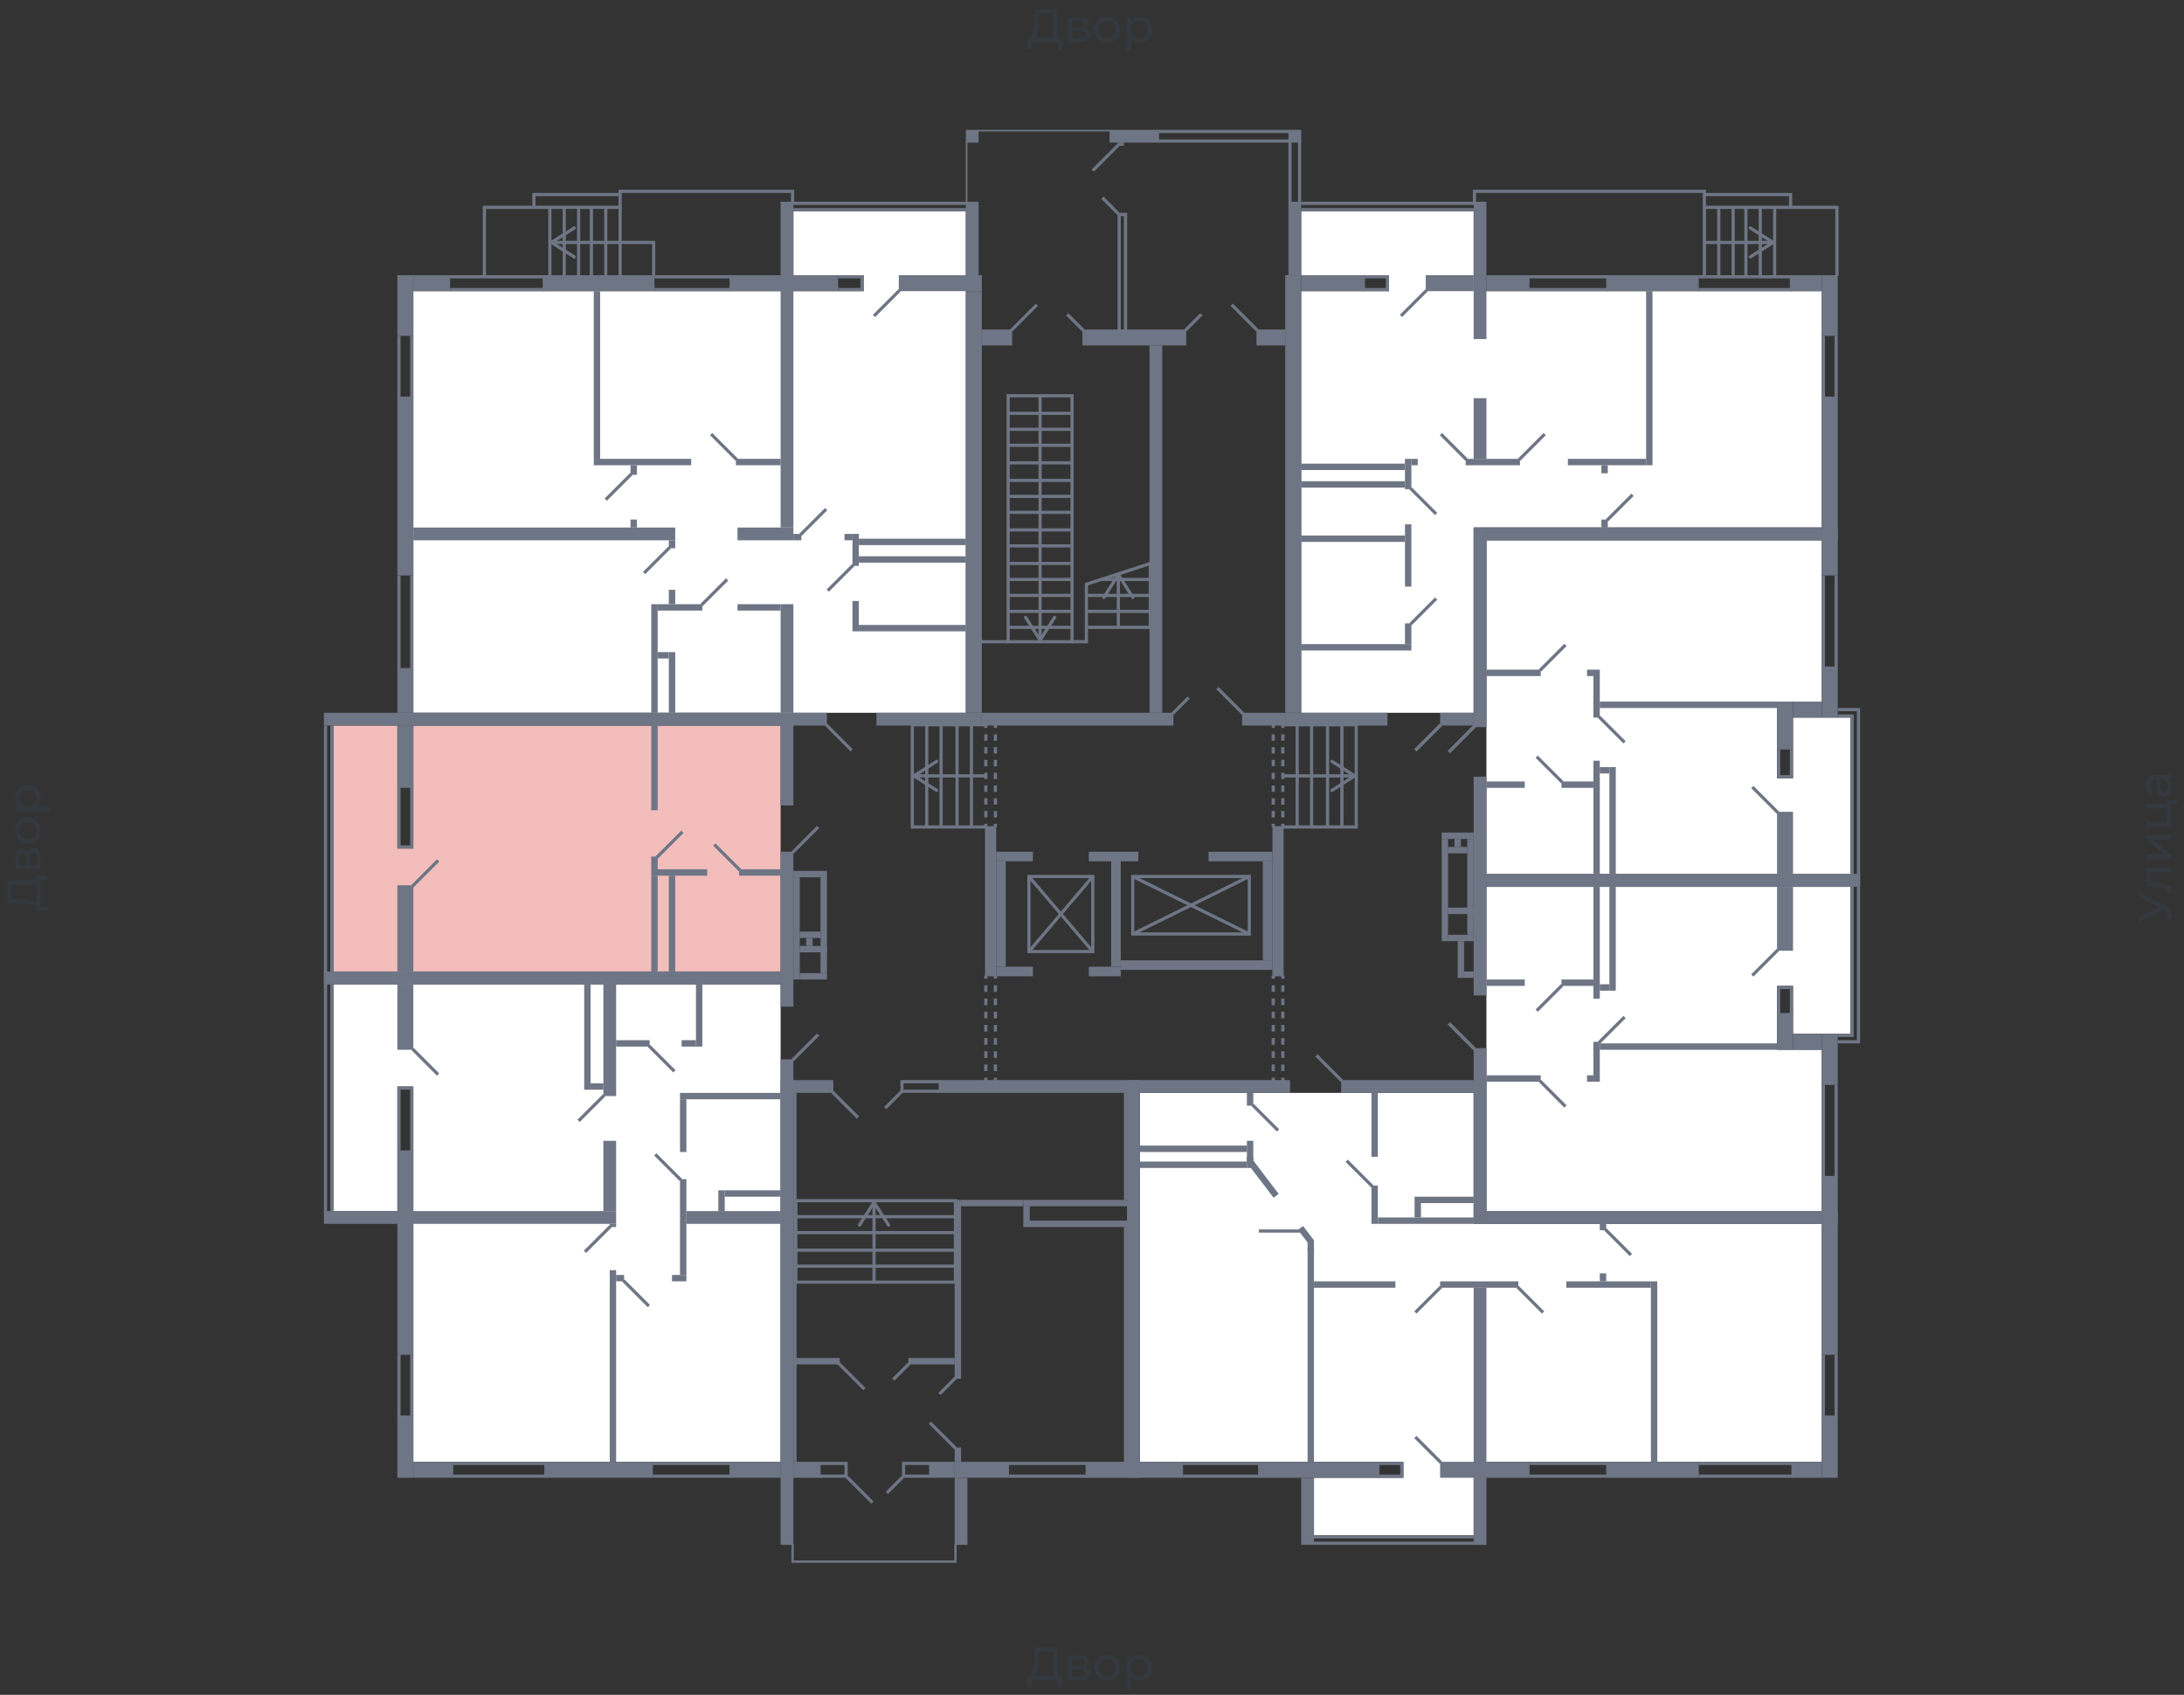 <svg xmlns="http://www.w3.org/2000/svg" width="656" height="509" viewBox="0 0 656 509">
  <rect x="0" y="0" width="656" height="509" fill="#333333" stroke="none"/>
  <title>44-2-2_1s_1fl</title>
  <g id="Слой_2" data-name="Слой 2">
    <g id="_44-2-2_1s_1fl" data-name="44-2-2_1s_1fl">
      <rect width="656" height="509" fill="none"/>
      <g id="hover">
        <polygon id="_44-2-2_1s_1fl_1" data-name="44-2-2_1s_1fl_1" points="547.197 158.431 547.197 87.444 442.635 87.444 442.635 63.462 390.833 63.462 390.833 82.648 417.214 82.648 417.214 87.444 390.833 87.444 390.833 214.07 442.635 214.07 442.635 158.431 547.197 158.431" fill="white"/>
        <polygon id="_44-2-2_1s_1fl_2" data-name="44-2-2_1s_1fl_2" points="555.83 215.509 555.83 262.514 446.472 262.514 446.472 162.268 547.197 162.268 547.197 210.712 533.767 210.712 533.767 233.735 538.563 233.735 538.563 215.509 555.83 215.509" fill="white"/>
        <polygon id="_44-2-2_1s_1fl_3" data-name="44-2-2_1s_1fl_3" points="555.83 310.478 555.83 266.351 446.472 266.351 446.472 363.718 547.197 363.718 547.197 315.274 533.767 315.274 533.767 296.089 538.563 296.089 538.563 310.478 555.83 310.478" fill="white"/>
        <polygon id="_44-2-2_1s_1fl_4" data-name="44-2-2_1s_1fl_4" points="342.389 328.225 442.635 328.225 442.635 367.555 547.197 367.555 547.197 439.022 442.635 439.022 442.635 461.086 394.67 461.086 394.67 443.819 421.53 443.819 421.53 439.022 342.389 439.022 342.389 328.225" fill="white"/>
        <polygon id="_44-2-2_1s_1fl_5" data-name="44-2-2_1s_1fl_5" points="234.47 295.609 234.47 439.022 124.152 439.022 124.152 326.306 119.355 326.306 119.355 363.718 100.17 363.718 100.17 295.609 234.47 295.609" fill="white"/>
        <polygon id="_44-2-2_1s_1fl_6" data-name="44-2-2_1s_1fl_6" points="234.47 217.907 234.47 291.772 100.17 291.772 100.17 217.907 119.355 217.907 119.355 254.839 124.152 254.839 124.152 217.907 234.47 217.907" fill="#F2BDBB"/>
        <polygon id="_44-2-2_1s_1fl_7" data-name="44-2-2_1s_1fl_7" points="124.152 214.07 124.152 87.444 259.411 87.444 259.411 82.648 238.307 82.648 238.307 63.462 290.108 63.462 290.108 214.07 124.152 214.07" fill="white"/>
      </g>
      <g id="o">
        <line x1="390.833" y1="61.064" x2="443.114" y2="61.064" fill="none" stroke="#6e7584" stroke-miterlimit="10" stroke-width="0.959"/>
        <line x1="443.114" y1="62.982" x2="390.833" y2="62.982" fill="none" stroke="#6e7584" stroke-miterlimit="10" stroke-width="0.959"/>
        <polyline points="558.229 262.993 558.229 213.11 551.993 213.11" fill="none" stroke="#6e7584" stroke-miterlimit="10" stroke-width="0.959"/>
        <polyline points="556.31 262.993 556.31 215.029 551.993 215.029" fill="none" stroke="#6e7584" stroke-miterlimit="10" stroke-width="0.959"/>
        <polyline points="558.229 266.351 558.229 312.876 551.993 312.876" fill="none" stroke="#6e7584" stroke-miterlimit="10" stroke-width="0.959"/>
        <polyline points="556.31 266.351 556.31 310.958 551.993 310.958" fill="none" stroke="#6e7584" stroke-miterlimit="10" stroke-width="0.959"/>
        <line x1="394.67" y1="463.484" x2="443.114" y2="463.484" fill="none" stroke="#6e7584" stroke-miterlimit="10" stroke-width="0.959"/>
        <line x1="443.114" y1="461.566" x2="394.67" y2="461.566" fill="none" stroke="#6e7584" stroke-miterlimit="10" stroke-width="0.959"/>
        <line x1="97.771" y1="295.609" x2="97.771" y2="364.198" fill="none" stroke="#6e7584" stroke-miterlimit="10" stroke-width="0.959"/>
        <line x1="99.69" y1="295.609" x2="99.69" y2="364.198" fill="none" stroke="#6e7584" stroke-miterlimit="10" stroke-width="0.959"/>
        <line x1="97.771" y1="292.252" x2="97.771" y2="217.907" fill="none" stroke="#6e7584" stroke-miterlimit="10" stroke-width="0.959"/>
        <line x1="99.69" y1="292.252" x2="99.69" y2="217.907" fill="none" stroke="#6e7584" stroke-miterlimit="10" stroke-width="0.959"/>
        <line x1="290.588" y1="61.064" x2="238.307" y2="61.064" fill="none" stroke="#6e7584" stroke-miterlimit="10" stroke-width="0.959"/>
        <line x1="238.307" y1="62.982" x2="290.588" y2="62.982" fill="none" stroke="#6e7584" stroke-miterlimit="10" stroke-width="0.959"/>
        <polyline points="409.539 83.127 416.734 83.127 416.734 86.964 409.539 86.964" fill="none" stroke="#6e7584" stroke-miterlimit="10" stroke-width="0.959"/>
        <line x1="459.422" y1="83.127" x2="482.925" y2="83.127" fill="none" stroke="#6e7584" stroke-miterlimit="10" stroke-width="0.959"/>
        <line x1="459.422" y1="86.964" x2="482.925" y2="86.964" fill="none" stroke="#6e7584" stroke-miterlimit="10" stroke-width="0.959"/>
        <line x1="510.264" y1="83.127" x2="538.084" y2="83.127" fill="none" stroke="#6e7584" stroke-miterlimit="10" stroke-width="0.959"/>
        <line x1="510.264" y1="86.964" x2="538.084" y2="86.964" fill="none" stroke="#6e7584" stroke-miterlimit="10" stroke-width="0.959"/>
        <line x1="547.677" y1="100.874" x2="547.677" y2="119.58" fill="none" stroke="#6e7584" stroke-miterlimit="10" stroke-width="0.959"/>
        <line x1="551.514" y1="100.874" x2="551.514" y2="119.58" fill="none" stroke="#6e7584" stroke-miterlimit="10" stroke-width="0.959"/>
        <line x1="551.514" y1="200.64" x2="551.514" y2="172.82" fill="none" stroke="#6e7584" stroke-miterlimit="10" stroke-width="0.959"/>
        <line x1="547.677" y1="200.64" x2="547.677" y2="172.82" fill="none" stroke="#6e7584" stroke-miterlimit="10" stroke-width="0.959"/>
        <polyline points="538.084 225.102 538.084 233.255 534.247 233.255 534.247 225.102" fill="none" stroke="#6e7584" stroke-miterlimit="10" stroke-width="0.959"/>
        <line x1="551.514" y1="325.827" x2="551.514" y2="353.646" fill="none" stroke="#6e7584" stroke-miterlimit="10" stroke-width="0.959"/>
        <line x1="547.677" y1="325.827" x2="547.677" y2="353.646" fill="none" stroke="#6e7584" stroke-miterlimit="10" stroke-width="0.959"/>
        <polyline points="538.084 304.722 538.084 296.568 534.247 296.568 534.247 304.722" fill="none" stroke="#6e7584" stroke-miterlimit="10" stroke-width="0.959"/>
        <polyline points="413.856 443.339 421.051 443.339 421.051 439.502 413.856 439.502" fill="none" stroke="#6e7584" stroke-miterlimit="10" stroke-width="0.959"/>
        <line x1="459.422" y1="443.339" x2="482.925" y2="443.339" fill="none" stroke="#6e7584" stroke-miterlimit="10" stroke-width="0.959"/>
        <line x1="459.422" y1="439.502" x2="482.925" y2="439.502" fill="none" stroke="#6e7584" stroke-miterlimit="10" stroke-width="0.959"/>
        <line x1="355.34" y1="443.339" x2="378.363" y2="443.339" fill="none" stroke="#6e7584" stroke-miterlimit="10" stroke-width="0.959"/>
        <line x1="355.34" y1="439.502" x2="378.363" y2="439.502" fill="none" stroke="#6e7584" stroke-miterlimit="10" stroke-width="0.959"/>
        <line x1="510.264" y1="443.339" x2="538.563" y2="443.339" fill="none" stroke="#6e7584" stroke-miterlimit="10" stroke-width="0.959"/>
        <line x1="510.264" y1="439.502" x2="538.563" y2="439.502" fill="none" stroke="#6e7584" stroke-miterlimit="10" stroke-width="0.959"/>
        <line x1="551.514" y1="406.886" x2="551.514" y2="425.592" fill="none" stroke="#6e7584" stroke-miterlimit="10" stroke-width="0.959"/>
        <line x1="547.677" y1="406.886" x2="547.677" y2="425.592" fill="none" stroke="#6e7584" stroke-miterlimit="10" stroke-width="0.959"/>
        <line x1="303.059" y1="443.339" x2="326.561" y2="443.339" fill="none" stroke="#6e7584" stroke-miterlimit="10" stroke-width="0.959"/>
        <line x1="303.059" y1="439.502" x2="326.561" y2="439.502" fill="none" stroke="#6e7584" stroke-miterlimit="10" stroke-width="0.959"/>
        <polyline points="279.556 443.339 271.402 443.339 271.402 439.502 279.556 439.502" fill="none" stroke="#6e7584" stroke-miterlimit="10" stroke-width="0.959"/>
        <polyline points="282.434 327.745 270.923 327.745 270.923 324.867 282.434 324.867" fill="none" stroke="#6e7584" stroke-miterlimit="10" stroke-width="0.959"/>
        <polyline points="245.981 443.339 254.135 443.339 254.135 439.502 245.981 439.502" fill="none" stroke="#6e7584" stroke-miterlimit="10" stroke-width="0.959"/>
        <line x1="163.962" y1="443.339" x2="136.143" y2="443.339" fill="none" stroke="#6e7584" stroke-miterlimit="10" stroke-width="0.959"/>
        <line x1="163.962" y1="439.502" x2="136.143" y2="439.502" fill="none" stroke="#6e7584" stroke-miterlimit="10" stroke-width="0.959"/>
        <line x1="219.601" y1="443.339" x2="196.098" y2="443.339" fill="none" stroke="#6e7584" stroke-miterlimit="10" stroke-width="0.959"/>
        <line x1="219.601" y1="439.502" x2="196.098" y2="439.502" fill="none" stroke="#6e7584" stroke-miterlimit="10" stroke-width="0.959"/>
        <line x1="123.672" y1="406.886" x2="123.672" y2="425.592" fill="none" stroke="#6e7584" stroke-miterlimit="10" stroke-width="0.959"/>
        <line x1="119.835" y1="406.886" x2="119.835" y2="425.592" fill="none" stroke="#6e7584" stroke-miterlimit="10" stroke-width="0.959"/>
        <polyline points="119.835 345.972 119.835 326.786 123.672 326.786 123.672 345.972" fill="none" stroke="#6e7584" stroke-miterlimit="10" stroke-width="0.959"/>
        <polyline points="119.835 236.133 119.835 254.36 123.672 254.36 123.672 236.133" fill="none" stroke="#6e7584" stroke-miterlimit="10" stroke-width="0.959"/>
        <polyline points="251.737 83.127 258.931 83.127 258.931 86.964 251.737 86.964" fill="none" stroke="#6e7584" stroke-miterlimit="10" stroke-width="0.959"/>
        <line x1="219.601" y1="83.127" x2="196.578" y2="83.127" fill="none" stroke="#6e7584" stroke-miterlimit="10" stroke-width="0.959"/>
        <line x1="219.601" y1="86.964" x2="196.578" y2="86.964" fill="none" stroke="#6e7584" stroke-miterlimit="10" stroke-width="0.959"/>
        <line x1="163.482" y1="83.127" x2="135.184" y2="83.127" fill="none" stroke="#6e7584" stroke-miterlimit="10" stroke-width="0.959"/>
        <line x1="163.482" y1="86.964" x2="135.184" y2="86.964" fill="none" stroke="#6e7584" stroke-miterlimit="10" stroke-width="0.959"/>
        <line x1="119.835" y1="119.58" x2="119.835" y2="100.874" fill="none" stroke="#6e7584" stroke-miterlimit="10" stroke-width="0.959"/>
        <line x1="123.672" y1="119.58" x2="123.672" y2="100.874" fill="none" stroke="#6e7584" stroke-miterlimit="10" stroke-width="0.959"/>
        <line x1="119.835" y1="201.119" x2="119.835" y2="172.82" fill="none" stroke="#6e7584" stroke-miterlimit="10" stroke-width="0.959"/>
        <line x1="123.672" y1="201.119" x2="123.672" y2="172.82" fill="none" stroke="#6e7584" stroke-miterlimit="10" stroke-width="0.959"/>
        <line x1="387.476" y1="42.358" x2="387.476" y2="61.064" fill="none" stroke="#6e7584" stroke-miterlimit="10" stroke-width="0.959"/>
        <line x1="390.354" y1="42.358" x2="390.354" y2="61.064" fill="none" stroke="#6e7584" stroke-miterlimit="10" stroke-width="0.959"/>
        <line x1="347.665" y1="39.48" x2="387.476" y2="39.48" fill="none" stroke="#6e7584" stroke-miterlimit="10" stroke-width="0.959"/>
        <line x1="347.665" y1="42.358" x2="387.476" y2="42.358" fill="none" stroke="#6e7584" stroke-miterlimit="10" stroke-width="0.959"/>
        <rect x="336.154" y="64.421" width="1.919" height="35.014" fill="none" stroke="#6e7584" stroke-miterlimit="10" stroke-width="0.959"/>
      </g>
      <g id="d">
        <line x1="432.802" y1="217.667" x2="425.128" y2="225.341" fill="none" stroke="#6e7584" stroke-miterlimit="10" stroke-width="0.959"/>
        <line x1="423.689" y1="187.45" x2="431.363" y2="179.775" fill="none" stroke="#6e7584" stroke-miterlimit="10" stroke-width="0.959"/>
        <line x1="423.689" y1="146.68" x2="431.363" y2="154.354" fill="none" stroke="#6e7584" stroke-miterlimit="10" stroke-width="0.959"/>
        <line x1="440.476" y1="138.046" x2="432.802" y2="130.372" fill="none" stroke="#6e7584" stroke-miterlimit="10" stroke-width="0.959"/>
        <line x1="456.305" y1="138.046" x2="463.979" y2="130.372" fill="none" stroke="#6e7584" stroke-miterlimit="10" stroke-width="0.959"/>
        <line x1="428.485" y1="87.204" x2="420.811" y2="94.878" fill="none" stroke="#6e7584" stroke-miterlimit="10" stroke-width="0.959"/>
        <line x1="482.685" y1="156.273" x2="490.359" y2="148.598" fill="none" stroke="#6e7584" stroke-miterlimit="10" stroke-width="0.959"/>
        <line x1="442.875" y1="218.147" x2="435.2" y2="225.821" fill="none" stroke="#6e7584" stroke-miterlimit="10" stroke-width="0.959"/>
        <line x1="469.255" y1="234.934" x2="461.581" y2="227.26" fill="none" stroke="#6e7584" stroke-miterlimit="10" stroke-width="0.959"/>
        <line x1="534.007" y1="244.047" x2="526.332" y2="236.373" fill="none" stroke="#6e7584" stroke-miterlimit="10" stroke-width="0.959"/>
        <line x1="487.961" y1="222.943" x2="480.287" y2="215.269" fill="none" stroke="#6e7584" stroke-miterlimit="10" stroke-width="0.959"/>
        <line x1="462.54" y1="201.359" x2="470.214" y2="193.685" fill="none" stroke="#6e7584" stroke-miterlimit="10" stroke-width="0.959"/>
        <line x1="442.875" y1="315.035" x2="435.2" y2="307.36" fill="none" stroke="#6e7584" stroke-miterlimit="10" stroke-width="0.959"/>
        <line x1="469.255" y1="295.849" x2="461.581" y2="303.523" fill="none" stroke="#6e7584" stroke-miterlimit="10" stroke-width="0.959"/>
        <line x1="534.007" y1="285.297" x2="526.332" y2="292.971" fill="none" stroke="#6e7584" stroke-miterlimit="10" stroke-width="0.959"/>
        <line x1="487.961" y1="305.442" x2="480.287" y2="313.116" fill="none" stroke="#6e7584" stroke-miterlimit="10" stroke-width="0.959"/>
        <line x1="462.54" y1="324.627" x2="470.214" y2="332.302" fill="none" stroke="#6e7584" stroke-miterlimit="10" stroke-width="0.959"/>
        <line x1="403.064" y1="324.627" x2="395.39" y2="316.953" fill="none" stroke="#6e7584" stroke-miterlimit="10" stroke-width="0.959"/>
        <line x1="376.204" y1="331.822" x2="383.878" y2="339.496" fill="none" stroke="#6e7584" stroke-miterlimit="10" stroke-width="0.959"/>
        <line x1="404.503" y1="348.61" x2="412.177" y2="356.284" fill="none" stroke="#6e7584" stroke-miterlimit="10" stroke-width="0.959"/>
        <line x1="432.802" y1="386.501" x2="425.128" y2="394.176" fill="none" stroke="#6e7584" stroke-miterlimit="10" stroke-width="0.959"/>
        <line x1="455.825" y1="386.501" x2="463.499" y2="394.176" fill="none" stroke="#6e7584" stroke-miterlimit="10" stroke-width="0.959"/>
        <line x1="432.802" y1="439.262" x2="425.128" y2="431.588" fill="none" stroke="#6e7584" stroke-miterlimit="10" stroke-width="0.959"/>
        <line x1="482.205" y1="369.234" x2="489.88" y2="376.909" fill="none" stroke="#6e7584" stroke-miterlimit="10" stroke-width="0.959"/>
        <line x1="257.732" y1="335.659" x2="250.058" y2="327.985" fill="none" stroke="#6e7584" stroke-miterlimit="10" stroke-width="0.959"/>
        <line x1="265.886" y1="332.781" x2="270.683" y2="327.985" fill="none" stroke="#6e7584" stroke-miterlimit="10" stroke-width="0.959"/>
        <line x1="365.652" y1="206.635" x2="373.326" y2="214.31" fill="none" stroke="#6e7584" stroke-miterlimit="10" stroke-width="0.959"/>
        <line x1="357.018" y1="209.513" x2="352.222" y2="214.31" fill="none" stroke="#6e7584" stroke-miterlimit="10" stroke-width="0.959"/>
        <line x1="360.856" y1="94.399" x2="356.059" y2="99.195" fill="none" stroke="#6e7584" stroke-miterlimit="10" stroke-width="0.959"/>
        <line x1="259.651" y1="417.199" x2="251.977" y2="409.524" fill="none" stroke="#6e7584" stroke-miterlimit="10" stroke-width="0.959"/>
        <line x1="268.284" y1="414.321" x2="273.081" y2="409.524" fill="none" stroke="#6e7584" stroke-miterlimit="10" stroke-width="0.959"/>
        <line x1="279.316" y1="427.271" x2="286.991" y2="434.945" fill="none" stroke="#6e7584" stroke-miterlimit="10" stroke-width="0.959"/>
        <line x1="282.194" y1="418.637" x2="286.991" y2="413.841" fill="none" stroke="#6e7584" stroke-miterlimit="10" stroke-width="0.959"/>
        <line x1="254.375" y1="443.579" x2="262.049" y2="451.253" fill="none" stroke="#6e7584" stroke-miterlimit="10" stroke-width="0.959"/>
        <line x1="271.162" y1="443.579" x2="266.366" y2="448.375" fill="none" stroke="#6e7584" stroke-miterlimit="10" stroke-width="0.959"/>
        <line x1="196.818" y1="346.691" x2="204.492" y2="354.365" fill="none" stroke="#6e7584" stroke-miterlimit="10" stroke-width="0.959"/>
        <line x1="194.899" y1="314.075" x2="202.573" y2="321.75" fill="none" stroke="#6e7584" stroke-miterlimit="10" stroke-width="0.959"/>
        <line x1="187.225" y1="384.583" x2="194.899" y2="392.257" fill="none" stroke="#6e7584" stroke-miterlimit="10" stroke-width="0.959"/>
        <line x1="173.795" y1="336.619" x2="181.469" y2="328.944" fill="none" stroke="#6e7584" stroke-miterlimit="10" stroke-width="0.959"/>
        <line x1="183.388" y1="368.275" x2="175.713" y2="375.949" fill="none" stroke="#6e7584" stroke-miterlimit="10" stroke-width="0.959"/>
        <line x1="123.912" y1="315.035" x2="131.586" y2="322.709" fill="none" stroke="#6e7584" stroke-miterlimit="10" stroke-width="0.959"/>
        <line x1="238.067" y1="318.392" x2="245.741" y2="310.718" fill="none" stroke="#6e7584" stroke-miterlimit="10" stroke-width="0.959"/>
        <line x1="238.067" y1="256.038" x2="245.741" y2="248.364" fill="none" stroke="#6e7584" stroke-miterlimit="10" stroke-width="0.959"/>
        <line x1="222.239" y1="261.315" x2="214.564" y2="253.64" fill="none" stroke="#6e7584" stroke-miterlimit="10" stroke-width="0.959"/>
        <line x1="123.912" y1="266.111" x2="131.586" y2="258.437" fill="none" stroke="#6e7584" stroke-miterlimit="10" stroke-width="0.959"/>
        <line x1="197.297" y1="257.477" x2="204.972" y2="249.803" fill="none" stroke="#6e7584" stroke-miterlimit="10" stroke-width="0.959"/>
        <line x1="248.139" y1="217.667" x2="255.814" y2="225.341" fill="none" stroke="#6e7584" stroke-miterlimit="10" stroke-width="0.959"/>
        <line x1="256.293" y1="169.703" x2="248.619" y2="177.377" fill="none" stroke="#6e7584" stroke-miterlimit="10" stroke-width="0.959"/>
        <line x1="240.465" y1="160.59" x2="248.139" y2="152.915" fill="none" stroke="#6e7584" stroke-miterlimit="10" stroke-width="0.959"/>
        <line x1="193.46" y1="172.101" x2="201.134" y2="164.427" fill="none" stroke="#6e7584" stroke-miterlimit="10" stroke-width="0.959"/>
        <line x1="210.727" y1="181.694" x2="218.402" y2="174.02" fill="none" stroke="#6e7584" stroke-miterlimit="10" stroke-width="0.959"/>
        <line x1="221.279" y1="138.046" x2="213.605" y2="130.372" fill="none" stroke="#6e7584" stroke-miterlimit="10" stroke-width="0.959"/>
        <line x1="270.203" y1="87.204" x2="262.529" y2="94.878" fill="none" stroke="#6e7584" stroke-miterlimit="10" stroke-width="0.959"/>
        <line x1="189.623" y1="142.363" x2="181.949" y2="150.037" fill="none" stroke="#6e7584" stroke-miterlimit="10" stroke-width="0.959"/>
        <line x1="432.802" y1="217.667" x2="425.128" y2="225.341" fill="none" stroke="#6e7584" stroke-miterlimit="10" stroke-width="0.959"/>
        <line x1="442.875" y1="218.147" x2="435.2" y2="225.821" fill="none" stroke="#6e7584" stroke-miterlimit="10" stroke-width="0.959"/>
        <line x1="442.875" y1="315.035" x2="435.2" y2="307.36" fill="none" stroke="#6e7584" stroke-miterlimit="10" stroke-width="0.959"/>
        <line x1="369.969" y1="91.521" x2="377.643" y2="99.195" fill="none" stroke="#6e7584" stroke-miterlimit="10" stroke-width="0.959"/>
        <line x1="331.118" y1="59.385" x2="335.914" y2="64.181" fill="none" stroke="#6e7584" stroke-miterlimit="10" stroke-width="0.959"/>
        <line x1="328.24" y1="51.231" x2="335.914" y2="43.557" fill="none" stroke="#6e7584" stroke-miterlimit="10" stroke-width="0.959"/>
        <line x1="320.566" y1="94.399" x2="325.362" y2="99.195" fill="none" stroke="#6e7584" stroke-miterlimit="10" stroke-width="0.959"/>
        <line x1="311.452" y1="91.521" x2="303.778" y2="99.195" fill="none" stroke="#6e7584" stroke-miterlimit="10" stroke-width="0.959"/>
        <rect x="309.054" y="263.233" width="19.186" height="22.543" fill="none" stroke="#6e7584" stroke-miterlimit="10" stroke-width="0.959"/>
        <rect x="340.231" y="263.233" width="35.014" height="17.267" fill="none" stroke="#6e7584" stroke-miterlimit="10" stroke-width="0.959"/>
        <line x1="309.054" y1="263.233" x2="328.24" y2="285.776" fill="none" stroke="#6e7584" stroke-miterlimit="10" stroke-width="0.959"/>
        <line x1="309.054" y1="285.776" x2="328.24" y2="263.233" fill="none" stroke="#6e7584" stroke-miterlimit="10" stroke-width="0.959"/>
        <line x1="340.231" y1="263.233" x2="375.245" y2="280.5" fill="none" stroke="#6e7584" stroke-miterlimit="10" stroke-width="0.959"/>
        <line x1="340.231" y1="280.5" x2="375.245" y2="263.233" fill="none" stroke="#6e7584" stroke-miterlimit="10" stroke-width="0.959"/>
        <g>
          <line x1="296.104" y1="217.667" x2="296.104" y2="218.626" fill="none" stroke="#6e7584" stroke-miterlimit="10" stroke-width="0.959"/>
          <line x1="296.104" y1="220.545" x2="296.104" y2="246.446" fill="none" stroke="#6e7584" stroke-miterlimit="10" stroke-width="0.959" stroke-dasharray="1.919 1.919"/>
          <line x1="296.104" y1="247.405" x2="296.104" y2="248.364" fill="none" stroke="#6e7584" stroke-miterlimit="10" stroke-width="0.959"/>
        </g>
        <g>
          <line x1="298.982" y1="217.667" x2="298.982" y2="218.626" fill="none" stroke="#6e7584" stroke-miterlimit="10" stroke-width="0.959"/>
          <line x1="298.982" y1="220.545" x2="298.982" y2="246.446" fill="none" stroke="#6e7584" stroke-miterlimit="10" stroke-width="0.959" stroke-dasharray="1.919 1.919"/>
          <line x1="298.982" y1="247.405" x2="298.982" y2="248.364" fill="none" stroke="#6e7584" stroke-miterlimit="10" stroke-width="0.959"/>
        </g>
        <g>
          <line x1="382.44" y1="217.667" x2="382.44" y2="218.626" fill="none" stroke="#6e7584" stroke-miterlimit="10" stroke-width="0.959"/>
          <line x1="382.44" y1="220.545" x2="382.44" y2="246.446" fill="none" stroke="#6e7584" stroke-miterlimit="10" stroke-width="0.959" stroke-dasharray="1.919 1.919"/>
          <line x1="382.44" y1="247.405" x2="382.44" y2="248.364" fill="none" stroke="#6e7584" stroke-miterlimit="10" stroke-width="0.959"/>
        </g>
        <g>
          <line x1="385.317" y1="217.667" x2="385.317" y2="218.626" fill="none" stroke="#6e7584" stroke-miterlimit="10" stroke-width="0.959"/>
          <line x1="385.317" y1="220.545" x2="385.317" y2="246.446" fill="none" stroke="#6e7584" stroke-miterlimit="10" stroke-width="0.959" stroke-dasharray="1.919 1.919"/>
          <line x1="385.317" y1="247.405" x2="385.317" y2="248.364" fill="none" stroke="#6e7584" stroke-miterlimit="10" stroke-width="0.959"/>
        </g>
        <g>
          <rect x="239.026" y="360.601" width="47.964" height="24.462" fill="none" stroke="#6e7584" stroke-miterlimit="10" stroke-width="0.959"/>
          <line x1="286.991" y1="380.266" x2="239.026" y2="380.266" fill="none" stroke="#6e7584" stroke-miterlimit="10" stroke-width="0.959"/>
          <line x1="286.991" y1="375.47" x2="239.026" y2="375.47" fill="none" stroke="#6e7584" stroke-miterlimit="10" stroke-width="0.959"/>
          <line x1="286.991" y1="370.194" x2="239.026" y2="370.194" fill="none" stroke="#6e7584" stroke-miterlimit="10" stroke-width="0.959"/>
          <line x1="286.991" y1="365.397" x2="239.026" y2="365.397" fill="none" stroke="#6e7584" stroke-miterlimit="10" stroke-width="0.959"/>
          <g>
            <line x1="262.529" y1="361.754" x2="262.529" y2="385.062" fill="none" stroke="#6e7584" stroke-miterlimit="10" stroke-width="0.959"/>
            <path d="M257.924,368.311a.482.482,0,0,0,.663-.148l3.942-6.19,3.942,6.19a.48.48,0,1,0,.809-.516l-4.347-6.824a.48.48,0,0,0-.809,0l-4.347,6.824a.491.491,0,0,0-.075.258A.484.484,0,0,0,257.924,368.311Z" fill="#6e7584"/>
          </g>
        </g>
        <g>
          <polyline points="385.317 248.364 407.381 248.364 407.381 217.667 385.317 217.667" fill="none" stroke="#6e7584" stroke-miterlimit="10" stroke-width="0.959"/>
          <g>
            <line x1="406.228" y1="233.016" x2="385.317" y2="233.016" fill="none" stroke="#6e7584" stroke-miterlimit="10" stroke-width="0.959"/>
            <path d="M399.671,228.411a.481.481,0,0,0,.148.663l6.19,3.942-6.19,3.942a.48.48,0,1,0,.515.809l6.825-4.347a.48.48,0,0,0,0-.809l-6.825-4.347a.481.481,0,0,0-.663.147Z" fill="#6e7584"/>
          </g>
          <line x1="389.634" y1="217.667" x2="389.634" y2="248.364" fill="none" stroke="#6e7584" stroke-miterlimit="10" stroke-width="0.959"/>
          <line x1="393.951" y1="217.667" x2="393.951" y2="248.364" fill="none" stroke="#6e7584" stroke-miterlimit="10" stroke-width="0.959"/>
          <line x1="398.747" y1="217.667" x2="398.747" y2="248.364" fill="none" stroke="#6e7584" stroke-miterlimit="10" stroke-width="0.959"/>
          <line x1="403.064" y1="217.667" x2="403.064" y2="248.364" fill="none" stroke="#6e7584" stroke-miterlimit="10" stroke-width="0.959"/>
        </g>
        <g>
          <polyline points="296.104 248.364 274.04 248.364 274.04 217.667 296.104 217.667" fill="none" stroke="#6e7584" stroke-miterlimit="10" stroke-width="0.959"/>
          <g>
            <line x1="275.194" y1="233.016" x2="296.104" y2="233.016" fill="none" stroke="#6e7584" stroke-miterlimit="10" stroke-width="0.959"/>
            <path d="M281.75,237.62a.479.479,0,0,0-.148-.662l-6.189-3.942,6.189-3.942a.48.48,0,1,0-.515-.81l-6.825,4.347a.48.48,0,0,0,0,.809l6.825,4.347a.476.476,0,0,0,.257.075A.482.482,0,0,0,281.75,237.62Z" fill="#6e7584"/>
          </g>
          <line x1="291.787" y1="217.667" x2="291.787" y2="248.364" fill="none" stroke="#6e7584" stroke-miterlimit="10" stroke-width="0.959"/>
          <line x1="287.47" y1="217.667" x2="287.47" y2="248.364" fill="none" stroke="#6e7584" stroke-miterlimit="10" stroke-width="0.959"/>
          <line x1="282.674" y1="217.667" x2="282.674" y2="248.364" fill="none" stroke="#6e7584" stroke-miterlimit="10" stroke-width="0.959"/>
          <line x1="278.357" y1="217.667" x2="278.357" y2="248.364" fill="none" stroke="#6e7584" stroke-miterlimit="10" stroke-width="0.959"/>
        </g>
        <line x1="290.348" y1="42.597" x2="290.348" y2="60.824" fill="none" stroke="#6e7584" stroke-miterlimit="10" stroke-width="0.48"/>
        <line x1="293.706" y1="39.24" x2="333.516" y2="39.24" fill="none" stroke="#6e7584" stroke-miterlimit="10" stroke-width="0.48"/>
        <g>
          <polyline points="145.496 82.887 145.496 62.263 186.266 62.263 186.266 57.466 238.067 57.466 238.067 60.824" fill="none" stroke="#6e7584" stroke-miterlimit="10" stroke-width="0.959"/>
          <line x1="165.161" y1="62.263" x2="165.161" y2="82.887" fill="none" stroke="#6e7584" stroke-miterlimit="10" stroke-width="0.959"/>
          <line x1="169.478" y1="62.263" x2="169.478" y2="82.887" fill="none" stroke="#6e7584" stroke-miterlimit="10" stroke-width="0.959"/>
          <line x1="173.795" y1="62.263" x2="173.795" y2="82.887" fill="none" stroke="#6e7584" stroke-miterlimit="10" stroke-width="0.959"/>
          <line x1="177.632" y1="62.263" x2="177.632" y2="82.887" fill="none" stroke="#6e7584" stroke-miterlimit="10" stroke-width="0.959"/>
          <line x1="181.949" y1="62.263" x2="181.949" y2="82.887" fill="none" stroke="#6e7584" stroke-miterlimit="10" stroke-width="0.959"/>
          <line x1="186.266" y1="62.263" x2="186.266" y2="82.887" fill="none" stroke="#6e7584" stroke-miterlimit="10" stroke-width="0.959"/>
          <g>
            <polyline points="196.338 82.887 196.338 72.815 166.315 72.815" fill="none" stroke="#6e7584" stroke-miterlimit="10" stroke-width="0.959"/>
            <path d="M172.871,68.21a.48.48,0,0,1-.148.663l-6.189,3.942,6.189,3.942a.48.48,0,1,1-.515.809l-6.825-4.346a.48.48,0,0,1,0-.81l6.825-4.347a.481.481,0,0,1,.663.147Z" fill="#6e7584"/>
          </g>
        </g>
        <g>
          <line x1="296.104" y1="292.971" x2="296.104" y2="293.93" fill="none" stroke="#6e7584" stroke-miterlimit="10" stroke-width="0.959"/>
          <line x1="296.104" y1="295.913" x2="296.104" y2="322.677" fill="none" stroke="#6e7584" stroke-miterlimit="10" stroke-width="0.959" stroke-dasharray="1.983 1.983"/>
          <line x1="296.104" y1="323.668" x2="296.104" y2="324.627" fill="none" stroke="#6e7584" stroke-miterlimit="10" stroke-width="0.959"/>
        </g>
        <g>
          <line x1="298.982" y1="292.971" x2="298.982" y2="293.93" fill="none" stroke="#6e7584" stroke-miterlimit="10" stroke-width="0.959"/>
          <line x1="298.982" y1="295.913" x2="298.982" y2="322.677" fill="none" stroke="#6e7584" stroke-miterlimit="10" stroke-width="0.959" stroke-dasharray="1.983 1.983"/>
          <line x1="298.982" y1="323.668" x2="298.982" y2="324.627" fill="none" stroke="#6e7584" stroke-miterlimit="10" stroke-width="0.959"/>
        </g>
        <g>
          <line x1="382.44" y1="292.971" x2="382.44" y2="293.93" fill="none" stroke="#6e7584" stroke-miterlimit="10" stroke-width="0.959"/>
          <line x1="382.44" y1="295.913" x2="382.44" y2="322.677" fill="none" stroke="#6e7584" stroke-miterlimit="10" stroke-width="0.959" stroke-dasharray="1.983 1.983"/>
          <line x1="382.44" y1="323.668" x2="382.44" y2="324.627" fill="none" stroke="#6e7584" stroke-miterlimit="10" stroke-width="0.959"/>
        </g>
        <g>
          <line x1="385.317" y1="292.971" x2="385.317" y2="293.93" fill="none" stroke="#6e7584" stroke-miterlimit="10" stroke-width="0.959"/>
          <line x1="385.317" y1="295.913" x2="385.317" y2="322.677" fill="none" stroke="#6e7584" stroke-miterlimit="10" stroke-width="0.959" stroke-dasharray="1.983 1.983"/>
          <line x1="385.317" y1="323.668" x2="385.317" y2="324.627" fill="none" stroke="#6e7584" stroke-miterlimit="10" stroke-width="0.959"/>
        </g>
        <line x1="378.123" y1="369.714" x2="390.593" y2="369.714" fill="none" stroke="#6e7584" stroke-miterlimit="10" stroke-width="0.959"/>
        <g>
          <polygon points="345.507 169.223 326.321 175.458 326.321 188.409 345.507 188.409 345.507 169.223" fill="none" stroke="#6e7584" stroke-miterlimit="10" stroke-width="0.959"/>
          <line x1="345.507" y1="183.612" x2="326.321" y2="183.612" fill="none" stroke="#6e7584" stroke-miterlimit="10" stroke-width="0.959"/>
          <line x1="345.507" y1="178.816" x2="326.321" y2="178.816" fill="none" stroke="#6e7584" stroke-miterlimit="10" stroke-width="0.959"/>
          <line x1="345.507" y1="174.02" x2="330.638" y2="174.02" fill="none" stroke="#6e7584" stroke-miterlimit="10" stroke-width="0.959"/>
          <g>
            <line x1="335.914" y1="173.254" x2="335.914" y2="188.409" fill="none" stroke="#6e7584" stroke-miterlimit="10" stroke-width="0.959"/>
            <path d="M331.31,179.811a.479.479,0,0,0,.662-.148l3.942-6.19,3.942,6.19a.48.48,0,1,0,.81-.515l-4.347-6.825a.48.48,0,0,0-.81,0l-4.346,6.825a.481.481,0,0,0,.147.663Z" fill="#6e7584"/>
          </g>
        </g>
        <g>
          <rect x="302.819" y="118.861" width="19.186" height="73.865" fill="none" stroke="#6e7584" stroke-miterlimit="10" stroke-width="0.959"/>
          <line x1="322.004" y1="183.612" x2="302.819" y2="183.612" fill="none" stroke="#6e7584" stroke-miterlimit="10" stroke-width="0.959"/>
          <line x1="322.004" y1="188.409" x2="302.819" y2="188.409" fill="none" stroke="#6e7584" stroke-miterlimit="10" stroke-width="0.959"/>
          <line x1="322.004" y1="178.816" x2="302.819" y2="178.816" fill="none" stroke="#6e7584" stroke-miterlimit="10" stroke-width="0.959"/>
          <line x1="322.004" y1="174.02" x2="302.819" y2="174.02" fill="none" stroke="#6e7584" stroke-miterlimit="10" stroke-width="0.959"/>
          <line x1="322.004" y1="169.223" x2="302.819" y2="169.223" fill="none" stroke="#6e7584" stroke-miterlimit="10" stroke-width="0.959"/>
          <line x1="322.004" y1="163.947" x2="302.819" y2="163.947" fill="none" stroke="#6e7584" stroke-miterlimit="10" stroke-width="0.959"/>
          <line x1="322.004" y1="159.151" x2="302.819" y2="159.151" fill="none" stroke="#6e7584" stroke-miterlimit="10" stroke-width="0.959"/>
          <line x1="322.004" y1="153.875" x2="302.819" y2="153.875" fill="none" stroke="#6e7584" stroke-miterlimit="10" stroke-width="0.959"/>
          <line x1="322.004" y1="149.078" x2="302.819" y2="149.078" fill="none" stroke="#6e7584" stroke-miterlimit="10" stroke-width="0.959"/>
          <line x1="322.004" y1="144.282" x2="302.819" y2="144.282" fill="none" stroke="#6e7584" stroke-miterlimit="10" stroke-width="0.959"/>
          <line x1="322.004" y1="139.006" x2="302.819" y2="139.006" fill="none" stroke="#6e7584" stroke-miterlimit="10" stroke-width="0.959"/>
          <line x1="322.004" y1="133.73" x2="302.819" y2="133.73" fill="none" stroke="#6e7584" stroke-miterlimit="10" stroke-width="0.959"/>
          <line x1="322.004" y1="128.933" x2="302.819" y2="128.933" fill="none" stroke="#6e7584" stroke-miterlimit="10" stroke-width="0.959"/>
          <line x1="322.004" y1="124.137" x2="302.819" y2="124.137" fill="none" stroke="#6e7584" stroke-miterlimit="10" stroke-width="0.959"/>
          <g>
            <line x1="312.412" y1="118.861" x2="312.412" y2="191.572" fill="none" stroke="#6e7584" stroke-miterlimit="10" stroke-width="0.959"/>
            <path d="M307.807,185.016a.48.48,0,0,1,.663.148l3.942,6.189,3.942-6.189a.48.48,0,1,1,.809.515l-4.347,6.825a.48.48,0,0,1-.809,0l-4.347-6.825a.491.491,0,0,1-.075-.258A.482.482,0,0,1,307.807,185.016Z" fill="#6e7584"/>
          </g>
        </g>
        <polyline points="322.004 192.726 326.321 192.726 326.321 188.409" fill="none" stroke="#6e7584" stroke-miterlimit="10" stroke-width="0.959"/>
        <line x1="302.819" y1="192.726" x2="294.665" y2="192.726" fill="none" stroke="#6e7584" stroke-miterlimit="10" stroke-width="0.959"/>
        <polyline points="160.365 62.263 160.365 58.426 186.266 58.426" fill="none" stroke="#6e7584" stroke-miterlimit="10" stroke-width="0.959"/>
        <g>
          <polyline points="551.754 82.887 551.754 62.263 511.943 62.263 511.943 57.466 442.875 57.466 442.875 60.824" fill="none" stroke="#6e7584" stroke-miterlimit="10" stroke-width="0.959"/>
          <line x1="533.047" y1="62.263" x2="533.047" y2="82.887" fill="none" stroke="#6e7584" stroke-miterlimit="10" stroke-width="0.959"/>
          <line x1="528.731" y1="62.263" x2="528.731" y2="82.887" fill="none" stroke="#6e7584" stroke-miterlimit="10" stroke-width="0.959"/>
          <line x1="524.414" y1="62.263" x2="524.414" y2="82.887" fill="none" stroke="#6e7584" stroke-miterlimit="10" stroke-width="0.959"/>
          <line x1="520.577" y1="62.263" x2="520.577" y2="82.887" fill="none" stroke="#6e7584" stroke-miterlimit="10" stroke-width="0.959"/>
          <line x1="516.26" y1="62.263" x2="516.26" y2="82.887" fill="none" stroke="#6e7584" stroke-miterlimit="10" stroke-width="0.959"/>
          <line x1="511.943" y1="62.263" x2="511.943" y2="82.887" fill="none" stroke="#6e7584" stroke-miterlimit="10" stroke-width="0.959"/>
          <g>
            <line x1="511.943" y1="72.815" x2="531.894" y2="72.815" fill="none" stroke="#6e7584" stroke-miterlimit="10" stroke-width="0.959"/>
            <path d="M525.338,77.419a.479.479,0,0,1,.148-.662l6.189-3.942-6.189-3.942a.48.48,0,1,1,.515-.81l6.824,4.347a.48.48,0,0,1,0,.81L526,77.566a.481.481,0,0,1-.663-.147Z" fill="#6e7584"/>
          </g>
        </g>
        <polyline points="537.844 62.263 537.844 58.426 511.943 58.426" fill="none" stroke="#6e7584" stroke-miterlimit="10" stroke-width="0.959"/>
        <polyline points="286.991 463.724 286.991 469 238.067 469 238.067 463.724" fill="none" stroke="#6e7584" stroke-miterlimit="10" stroke-width="0.7"/>
      </g>
      <g id="s">
        <rect x="386.037" y="82.648" width="4.796" height="131.422" fill="#6e7584"/>
        <rect x="386.037" y="214.07" width="30.697" height="3.837" fill="#6e7584"/>
        <rect x="442.635" y="158.431" width="3.837" height="59.476" fill="#6e7584"/>
        <rect x="432.562" y="214.07" width="10.073" height="3.837" fill="#6e7584"/>
        <rect x="446.472" y="158.431" width="100.725" height="3.837" fill="#6e7584"/>
        <rect x="547.197" y="119.1" width="4.796" height="43.168" fill="#6e7584"/>
        <rect x="547.197" y="82.648" width="4.796" height="18.226" fill="#6e7584"/>
        <rect x="537.604" y="82.648" width="9.593" height="4.796" fill="#6e7584"/>
        <rect x="482.445" y="82.648" width="27.819" height="4.796" fill="#6e7584"/>
        <rect x="446.472" y="82.648" width="12.95" height="4.796" fill="#6e7584"/>
        <rect x="428.245" y="82.648" width="14.389" height="4.796" transform="translate(870.88 170.091) rotate(180)" fill="#6e7584"/>
        <rect x="390.833" y="82.648" width="19.186" height="4.796" transform="translate(800.852 170.091) rotate(180)" fill="#6e7584"/>
        <rect x="390.833" y="193.445" width="33.095" height="1.919" fill="#6e7584"/>
        <rect x="422.01" y="187.21" width="1.919" height="6.235" fill="#6e7584"/>
        <rect x="422.01" y="157.472" width="1.919" height="18.706" fill="#6e7584"/>
        <rect x="422.01" y="137.806" width="1.919" height="9.113" fill="#6e7584"/>
        <rect x="423.929" y="137.806" width="1.919" height="1.919" fill="#6e7584"/>
        <rect x="440.237" y="137.806" width="16.308" height="1.919" fill="#6e7584"/>
        <rect x="390.833" y="139.245" width="31.177" height="1.919" fill="#6e7584"/>
        <rect x="390.833" y="144.521" width="31.177" height="1.919" fill="#6e7584"/>
        <rect x="390.833" y="160.829" width="31.177" height="1.919" fill="#6e7584"/>
        <rect x="470.934" y="137.806" width="23.503" height="1.919" fill="#6e7584"/>
        <rect x="481.006" y="156.033" width="1.919" height="2.398" fill="#6e7584"/>
        <rect x="481.006" y="139.725" width="1.919" height="2.398" fill="#6e7584"/>
        <rect x="494.436" y="87.444" width="1.919" height="52.281" fill="#6e7584"/>
        <rect x="386.996" y="60.584" width="3.837" height="22.064" fill="#6e7584"/>
        <rect x="442.635" y="60.584" width="3.837" height="41.249" transform="translate(889.107 162.417) rotate(180)" fill="#6e7584"/>
        <rect x="442.635" y="119.58" width="3.837" height="18.226" fill="#6e7584"/>
        <rect x="446.472" y="262.514" width="112.236" height="3.837" fill="#6e7584"/>
        <rect x="442.635" y="158.431" width="3.837" height="59.955" fill="#6e7584"/>
        <rect x="446.472" y="158.431" width="100.725" height="3.837" fill="#6e7584"/>
        <rect x="547.197" y="158.431" width="4.796" height="14.389" fill="#6e7584"/>
        <rect x="442.635" y="233.255" width="3.837" height="33.095" transform="translate(889.107 499.606) rotate(180)" fill="#6e7584"/>
        <rect x="533.767" y="210.712" width="4.796" height="14.389" transform="translate(1072.33 435.814) rotate(180)" fill="#6e7584"/>
        <rect x="480.527" y="210.712" width="53.24" height="1.919" transform="translate(1014.293 423.343) rotate(180)" fill="#6e7584"/>
        <rect x="533.767" y="243.808" width="4.796" height="18.706" transform="translate(1072.33 506.321) rotate(180)" fill="#6e7584"/>
        <rect x="538.563" y="210.712" width="8.634" height="4.796" transform="translate(1085.76 426.221) rotate(180)" fill="#6e7584"/>
        <rect x="547.197" y="200.16" width="4.796" height="15.349" transform="translate(1099.19 415.669) rotate(180)" fill="#6e7584"/>
        <rect x="478.608" y="201.119" width="1.919" height="14.389" transform="translate(959.134 416.628) rotate(180)" fill="#6e7584"/>
        <rect x="446.472" y="201.119" width="16.308" height="1.919" transform="translate(909.252 404.157) rotate(180)" fill="#6e7584"/>
        <rect x="478.608" y="228.459" width="1.919" height="34.055" transform="translate(959.134 490.973) rotate(180)" fill="#6e7584"/>
        <rect x="480.527" y="230.378" width="2.878" height="1.919" transform="translate(963.931 462.674) rotate(180)" fill="#6e7584"/>
        <rect x="446.472" y="234.694" width="11.511" height="1.919" transform="translate(904.455 471.307) rotate(180)" fill="#6e7584"/>
        <rect x="469.015" y="234.694" width="9.593" height="1.919" transform="translate(947.623 471.307) rotate(180)" fill="#6e7584"/>
        <rect x="483.404" y="230.378" width="1.919" height="32.136" transform="translate(968.727 492.891) rotate(180)" fill="#6e7584"/>
        <rect x="476.689" y="201.119" width="1.919" height="1.919" transform="translate(955.297 404.157) rotate(180)" fill="#6e7584"/>
        <rect x="446.472" y="262.514" width="112.236" height="3.837" fill="#6e7584"/>
        <rect x="442.635" y="314.795" width="3.837" height="52.761" fill="#6e7584"/>
        <rect x="446.472" y="363.718" width="100.725" height="3.837" fill="#6e7584"/>
        <rect x="547.197" y="353.166" width="4.796" height="14.389" fill="#6e7584"/>
        <rect x="442.635" y="262.514" width="3.837" height="36.453" transform="translate(889.107 561.48) rotate(180)" fill="#6e7584"/>
        <rect x="533.767" y="304.243" width="4.796" height="11.032" transform="translate(1072.33 619.517) rotate(180)" fill="#6e7584"/>
        <rect x="480.527" y="313.356" width="53.24" height="1.919" transform="translate(1014.293 628.63) rotate(180)" fill="#6e7584"/>
        <rect x="533.767" y="266.351" width="4.796" height="19.186" transform="translate(1072.33 551.887) rotate(180)" fill="#6e7584"/>
        <rect x="538.563" y="310.478" width="8.634" height="4.796" transform="translate(1085.76 625.752) rotate(180)" fill="#6e7584"/>
        <rect x="547.197" y="310.478" width="4.796" height="15.349" transform="translate(1099.19 636.305) rotate(180)" fill="#6e7584"/>
        <rect x="478.608" y="312.876" width="1.919" height="11.991" transform="translate(959.134 637.743) rotate(180)" fill="#6e7584"/>
        <rect x="446.472" y="322.949" width="16.308" height="1.919" transform="translate(909.252 647.816) rotate(180)" fill="#6e7584"/>
        <rect x="478.608" y="266.351" width="1.919" height="33.575" transform="translate(959.134 566.277) rotate(180)" fill="#6e7584"/>
        <rect x="480.527" y="295.609" width="2.878" height="1.919" transform="translate(963.931 593.137) rotate(180)" fill="#6e7584"/>
        <rect x="446.472" y="294.17" width="11.511" height="1.919" transform="translate(904.455 590.259) rotate(180)" fill="#6e7584"/>
        <rect x="469.015" y="294.17" width="9.593" height="1.919" transform="translate(947.623 590.259) rotate(180)" fill="#6e7584"/>
        <rect x="483.404" y="266.351" width="1.919" height="31.177" transform="translate(968.727 563.878) rotate(180)" fill="#6e7584"/>
        <rect x="476.689" y="322.949" width="1.919" height="1.919" transform="translate(955.297 647.816) rotate(180)" fill="#6e7584"/>
        <rect x="338.552" y="328.225" width="3.837" height="110.798" fill="#6e7584"/>
        <rect x="338.552" y="324.388" width="48.924" height="3.837" fill="#6e7584"/>
        <rect x="442.635" y="328.225" width="3.837" height="39.331" fill="#6e7584"/>
        <rect x="402.824" y="324.388" width="43.648" height="3.837" fill="#6e7584"/>
        <rect x="446.472" y="363.718" width="100.725" height="3.837" fill="#6e7584"/>
        <rect x="547.197" y="425.113" width="4.796" height="18.706" fill="#6e7584"/>
        <rect x="538.084" y="439.022" width="9.113" height="4.796" fill="#6e7584"/>
        <rect x="482.445" y="439.022" width="27.819" height="4.796" fill="#6e7584"/>
        <rect x="432.562" y="439.022" width="26.86" height="4.796" fill="#6e7584"/>
        <rect x="377.883" y="439.022" width="36.453" height="4.796" fill="#6e7584"/>
        <rect x="338.552" y="439.022" width="16.788" height="4.796" transform="translate(693.892 882.841) rotate(180)" fill="#6e7584"/>
        <rect x="442.635" y="386.741" width="3.837" height="77.223" fill="#6e7584"/>
        <rect x="374.525" y="328.225" width="1.919" height="3.837" fill="#6e7584"/>
        <rect x="374.525" y="342.614" width="1.919" height="8.154" fill="#6e7584"/>
        <rect x="432.562" y="384.823" width="23.503" height="1.919" fill="#6e7584"/>
        <rect x="394.67" y="384.823" width="24.462" height="1.919" fill="#6e7584"/>
        <rect x="342.389" y="348.849" width="32.136" height="1.919" fill="#6e7584"/>
        <rect x="470.454" y="384.823" width="25.421" height="1.919" fill="#6e7584"/>
        <rect x="480.527" y="367.555" width="1.919" height="1.919" fill="#6e7584"/>
        <rect x="480.527" y="382.424" width="1.919" height="2.398" fill="#6e7584"/>
        <rect x="495.875" y="384.823" width="1.919" height="54.2" fill="#6e7584"/>
        <rect x="390.833" y="443.819" width="3.837" height="20.145" fill="#6e7584"/>
        <rect x="547.197" y="363.718" width="4.796" height="43.168" transform="translate(1099.19 770.605) rotate(180)" fill="#6e7584"/>
        <rect x="342.389" y="344.053" width="32.136" height="1.919" fill="#6e7584"/>
        <rect x="392.752" y="374.75" width="1.919" height="64.272" fill="#6e7584"/>
        <rect x="411.938" y="328.225" width="1.919" height="19.186" fill="#6e7584"/>
        <rect x="411.938" y="356.044" width="1.919" height="11.511" fill="#6e7584"/>
        <rect x="413.856" y="365.637" width="28.779" height="1.919" fill="#6e7584"/>
        <rect x="424.888" y="359.402" width="17.747" height="1.919" fill="#6e7584"/>
        <rect x="424.888" y="361.32" width="1.919" height="4.317" fill="#6e7584"/>
        <rect x="168.519" y="394.176" width="135.739" height="3.837" transform="translate(632.482 159.706) rotate(90)" fill="#6e7584"/>
        <rect x="285.072" y="381.705" width="110.798" height="3.837" transform="translate(724.094 43.153) rotate(90)" fill="#6e7584"/>
        <rect x="331.837" y="433.267" width="4.796" height="16.308" transform="translate(775.656 107.185) rotate(90)" fill="#6e7584"/>
        <rect x="310.253" y="296.089" width="3.837" height="60.435" transform="translate(-14.134 638.478) rotate(-90)" fill="#6e7584"/>
        <rect x="239.986" y="437.344" width="4.796" height="8.154" transform="translate(-199.037 683.804) rotate(-90)" fill="#6e7584"/>
        <rect x="285.552" y="435.905" width="4.317" height="1.919" transform="translate(-149.154 724.574) rotate(-90)" fill="#6e7584"/>
        <rect x="260.85" y="386.262" width="53.72" height="1.919" transform="translate(-99.511 674.931) rotate(-90)" fill="#6e7584"/>
        <rect x="280.515" y="437.583" width="4.796" height="7.674" transform="translate(-158.507 724.334) rotate(-90)" fill="#6e7584"/>
        <rect x="278.597" y="451.973" width="20.145" height="3.837" transform="translate(-165.222 742.561) rotate(-90)" fill="#6e7584"/>
        <rect x="292.506" y="433.267" width="4.796" height="16.308" transform="translate(-146.516 736.325) rotate(-90)" fill="#6e7584"/>
        <rect x="297.063" y="351.967" width="1.919" height="18.706" transform="translate(-63.298 659.342) rotate(-90)" fill="#6e7584"/>
        <rect x="238.307" y="407.846" width="13.91" height="1.919" fill="#6e7584"/>
        <rect x="272.841" y="407.846" width="13.91" height="1.919" fill="#6e7584"/>
        <polygon points="308.335 366.596 309.294 368.515 338.552 368.515 338.552 366.596 308.335 366.596" fill="#6e7584"/>
        <rect x="322.004" y="345.732" width="1.919" height="31.177" transform="translate(684.284 38.356) rotate(90)" fill="#6e7584"/>
        <rect x="240.465" y="318.392" width="3.837" height="15.828" transform="translate(-83.922 568.69) rotate(-90)" fill="#6e7584"/>
        <rect x="307.375" y="362.279" width="1.919" height="6.235" fill="#6e7584"/>
        <rect x="234.47" y="318.152" width="3.837" height="125.666" fill="#6e7584"/>
        <rect x="234.47" y="291.772" width="3.837" height="10.552" transform="translate(472.776 594.096) rotate(180)" fill="#6e7584"/>
        <rect x="183.148" y="367.555" width="1.919" height="0.959" transform="translate(368.214 736.07) rotate(180)" fill="#6e7584"/>
        <rect x="181.229" y="342.614" width="3.837" height="21.104" transform="translate(366.296 706.332) rotate(180)" fill="#6e7584"/>
        <rect x="119.355" y="425.113" width="4.796" height="18.706" transform="translate(243.507 868.931) rotate(180)" fill="#6e7584"/>
        <rect x="119.355" y="345.492" width="4.796" height="61.394" transform="translate(243.507 752.378) rotate(180)" fill="#6e7584"/>
        <rect x="124.152" y="439.022" width="11.991" height="4.796" transform="translate(260.295 882.841) rotate(180)" fill="#6e7584"/>
        <rect x="163.482" y="439.022" width="32.616" height="4.796" transform="translate(359.581 882.841) rotate(180)" fill="#6e7584"/>
        <rect x="219.121" y="439.022" width="15.349" height="4.796" transform="translate(453.591 882.841) rotate(180)" fill="#6e7584"/>
        <rect x="204.252" y="328.225" width="30.218" height="1.919" transform="translate(438.722 658.368) rotate(180)" fill="#6e7584"/>
        <rect x="204.252" y="330.143" width="1.919" height="15.828" transform="translate(410.423 676.115) rotate(180)" fill="#6e7584"/>
        <rect x="204.252" y="354.125" width="1.919" height="28.779" transform="translate(410.423 737.03) rotate(180)" fill="#6e7584"/>
        <rect x="201.854" y="382.904" width="4.317" height="1.919" transform="translate(408.025 767.727) rotate(180)" fill="#6e7584"/>
        <rect x="185.066" y="382.904" width="2.398" height="1.919" transform="translate(372.531 767.727) rotate(180)" fill="#6e7584"/>
        <rect x="206.171" y="363.718" width="28.299" height="3.837" transform="translate(440.64 731.274) rotate(180)" fill="#6e7584"/>
        <rect x="181.229" y="295.609" width="3.837" height="33.575" transform="translate(366.296 624.793) rotate(180)" fill="#6e7584"/>
        <rect x="183.148" y="381.465" width="1.919" height="57.557" fill="#6e7584"/>
        <rect x="97.292" y="291.772" width="137.178" height="3.837" transform="translate(331.761 587.381) rotate(180)" fill="#6e7584"/>
        <rect x="97.292" y="363.718" width="87.775" height="3.837" transform="translate(282.358 731.274) rotate(180)" fill="#6e7584"/>
        <rect x="119.355" y="295.609" width="4.796" height="19.665" fill="#6e7584"/>
        <rect x="215.764" y="357.483" width="1.919" height="6.235" fill="#6e7584"/>
        <rect x="217.682" y="357.483" width="16.788" height="1.919" fill="#6e7584"/>
        <rect x="209.049" y="295.609" width="1.919" height="18.706" fill="#6e7584"/>
        <rect x="185.066" y="312.397" width="10.073" height="1.919" fill="#6e7584"/>
        <rect x="204.732" y="312.397" width="4.317" height="1.919" fill="#6e7584"/>
        <rect x="175.474" y="295.609" width="1.919" height="31.656" fill="#6e7584"/>
        <rect x="177.392" y="325.347" width="3.837" height="1.919" fill="#6e7584"/>
        <rect x="97.292" y="291.772" width="137.178" height="3.837" transform="translate(331.761 587.381) rotate(180)" fill="#6e7584"/>
        <rect x="234.47" y="255.799" width="3.837" height="39.81" transform="translate(472.776 551.408) rotate(180)" fill="#6e7584"/>
        <rect x="97.292" y="214.07" width="137.178" height="3.837" transform="translate(331.761 431.977) rotate(180)" fill="#6e7584"/>
        <rect x="234.47" y="214.07" width="3.837" height="27.819" fill="#6e7584"/>
        <rect x="119.355" y="265.871" width="4.796" height="25.901" fill="#6e7584"/>
        <rect x="119.355" y="217.907" width="4.796" height="18.706" fill="#6e7584"/>
        <rect x="195.619" y="257.238" width="1.919" height="3.837" fill="#6e7584"/>
        <rect x="195.619" y="217.907" width="1.919" height="25.421" fill="#6e7584"/>
        <rect x="200.895" y="262.993" width="1.919" height="28.779" fill="#6e7584"/>
        <rect x="195.619" y="261.075" width="16.788" height="1.919" fill="#6e7584"/>
        <rect x="221.999" y="261.075" width="12.471" height="1.919" fill="#6e7584"/>
        <rect x="195.619" y="262.993" width="1.919" height="28.779" fill="#6e7584"/>
        <rect x="290.108" y="87.444" width="4.796" height="126.626" fill="#6e7584"/>
        <rect x="263.248" y="214.07" width="31.656" height="3.837" transform="translate(558.153 431.977) rotate(180)" fill="#6e7584"/>
        <rect x="234.47" y="181.454" width="3.837" height="32.616" transform="translate(472.776 395.524) rotate(180)" fill="#6e7584"/>
        <rect x="119.355" y="214.07" width="129.024" height="3.837" transform="translate(367.735 431.977) rotate(180)" fill="#6e7584"/>
        <rect x="124.152" y="158.431" width="78.661" height="3.837" fill="#6e7584"/>
        <rect x="119.355" y="82.648" width="4.796" height="18.226" transform="translate(243.507 183.521) rotate(180)" fill="#6e7584"/>
        <rect x="124.152" y="82.648" width="11.032" height="4.796" transform="translate(259.335 170.091) rotate(180)" fill="#6e7584"/>
        <rect x="163.003" y="82.648" width="33.575" height="4.796" transform="translate(359.581 170.091) rotate(180)" fill="#6e7584"/>
        <rect x="269.963" y="82.648" width="24.941" height="4.796" fill="#6e7584"/>
        <rect x="219.121" y="82.648" width="32.616" height="4.796" fill="#6e7584"/>
        <rect x="234.47" y="60.584" width="3.837" height="97.847" transform="translate(472.776 219.015) rotate(180)" fill="#6e7584"/>
        <rect x="256.054" y="180.495" width="1.919" height="9.113" transform="translate(514.026 370.103) rotate(180)" fill="#6e7584"/>
        <rect x="256.054" y="160.35" width="1.919" height="9.593" transform="translate(514.026 330.292) rotate(180)" fill="#6e7584"/>
        <rect x="253.655" y="160.35" width="2.398" height="1.919" transform="translate(509.709 322.618) rotate(180)" fill="#6e7584"/>
        <rect x="238.307" y="160.35" width="2.398" height="1.919" transform="translate(479.012 322.618) rotate(180)" fill="#6e7584"/>
        <rect x="221.04" y="137.806" width="13.43" height="1.919" transform="translate(455.509 277.532) rotate(180)" fill="#6e7584"/>
        <rect x="257.972" y="161.789" width="32.136" height="1.919" transform="translate(548.08 325.496) rotate(180)" fill="#6e7584"/>
        <rect x="257.972" y="187.689" width="32.136" height="1.919" transform="translate(548.08 377.297) rotate(180)" fill="#6e7584"/>
        <rect x="257.972" y="167.065" width="32.136" height="1.919" transform="translate(548.08 336.048) rotate(180)" fill="#6e7584"/>
        <rect x="180.27" y="137.806" width="27.34" height="1.919" transform="translate(387.88 277.532) rotate(180)" fill="#6e7584"/>
        <rect x="189.383" y="156.033" width="1.919" height="2.398" transform="translate(380.685 314.464) rotate(180)" fill="#6e7584"/>
        <rect x="189.383" y="139.725" width="1.919" height="2.878" transform="translate(380.685 282.328) rotate(180)" fill="#6e7584"/>
        <rect x="178.351" y="87.444" width="1.919" height="52.281" transform="translate(358.621 227.169) rotate(180)" fill="#6e7584"/>
        <rect x="290.108" y="60.584" width="3.837" height="22.064" fill="#6e7584"/>
        <rect x="119.355" y="119.1" width="4.796" height="53.72" fill="#6e7584"/>
        <rect x="119.355" y="200.64" width="4.796" height="13.43" fill="#6e7584"/>
        <rect x="221.519" y="158.431" width="16.788" height="3.837" fill="#6e7584"/>
        <rect x="200.895" y="162.268" width="1.919" height="2.398" fill="#6e7584"/>
        <rect x="200.895" y="177.137" width="1.919" height="4.317" fill="#6e7584"/>
        <rect x="195.619" y="181.454" width="1.919" height="32.616" transform="translate(393.156 395.524) rotate(180)" fill="#6e7584"/>
        <rect x="200.895" y="195.843" width="1.919" height="18.226" transform="translate(403.708 409.913) rotate(180)" fill="#6e7584"/>
        <rect x="197.537" y="195.843" width="3.358" height="1.919" transform="translate(398.432 393.605) rotate(180)" fill="#6e7584"/>
        <rect x="221.519" y="181.454" width="12.95" height="1.919" fill="#6e7584"/>
        <rect x="197.537" y="181.454" width="13.43" height="1.919" fill="#6e7584"/>
        <rect x="294.905" y="214.07" width="57.557" height="3.837" transform="translate(647.366 431.977) rotate(180)" fill="#6e7584"/>
        <rect x="294.905" y="98.955" width="9.113" height="4.796" transform="translate(598.923 202.707) rotate(180)" fill="#6e7584"/>
        <rect x="325.122" y="98.955" width="31.177" height="4.796" transform="translate(681.421 202.707) rotate(180)" fill="#6e7584"/>
        <rect x="373.086" y="214.07" width="12.95" height="3.837" fill="#6e7584"/>
        <rect x="377.403" y="98.955" width="8.634" height="4.796" fill="#6e7584"/>
        <rect x="345.267" y="103.752" width="3.837" height="110.318" fill="#6e7584"/>
        <rect x="299.221" y="255.799" width="11.032" height="2.878" fill="#6e7584"/>
        <rect x="327.041" y="255.799" width="14.869" height="2.878" fill="#6e7584"/>
        <rect x="299.221" y="290.333" width="11.032" height="2.878" fill="#6e7584"/>
        <rect x="327.041" y="290.333" width="9.593" height="2.878" fill="#6e7584"/>
        <rect x="363.014" y="255.799" width="19.186" height="2.878" fill="#6e7584"/>
        <rect x="335.674" y="42.837" width="1.919" height="0.959" fill="#6e7584"/>
        <rect x="333.276" y="39" width="14.869" height="3.837" fill="#6e7584"/>
        <rect x="290.108" y="39" width="3.837" height="3.837" fill="#6e7584"/>
        <rect x="386.996" y="39" width="3.837" height="3.837" fill="#6e7584"/>
        <rect x="295.864" y="248.124" width="3.358" height="45.086" fill="#6e7584"/>
        <rect x="299.221" y="258.677" width="2.878" height="31.656" fill="#6e7584"/>
        <rect x="333.756" y="258.197" width="2.878" height="32.136" fill="#6e7584"/>
        <rect x="382.2" y="248.124" width="3.358" height="45.086" fill="#6e7584"/>
        <rect x="336.634" y="288.414" width="45.566" height="2.878" fill="#6e7584"/>
        <rect x="379.322" y="258.677" width="2.878" height="29.738" fill="#6e7584"/>
        <rect x="434.96" y="272.586" width="7.674" height="1.919" fill="#6e7584"/>
        <rect x="434.96" y="280.74" width="7.674" height="1.919" fill="#6e7584"/>
        <rect x="433.042" y="250.043" width="9.593" height="1.919" fill="#6e7584"/>
        <rect x="434.96" y="254.36" width="5.756" height="1.919" fill="#6e7584"/>
        <rect x="436.879" y="251.962" width="1.919" height="2.398" fill="#6e7584"/>
        <rect x="440.716" y="251.962" width="1.919" height="28.779" transform="translate(883.351 532.702) rotate(180)" fill="#6e7584"/>
        <rect x="433.042" y="251.962" width="1.919" height="30.697" transform="translate(868.002 534.62) rotate(180)" fill="#6e7584"/>
        <rect x="240.225" y="284.098" width="8.154" height="1.919" fill="#6e7584"/>
        <rect x="240.225" y="292.252" width="8.154" height="1.919" fill="#6e7584"/>
        <rect x="238.307" y="261.554" width="10.073" height="1.919" fill="#6e7584"/>
        <rect x="240.225" y="279.781" width="6.235" height="1.919" fill="#6e7584"/>
        <rect x="242.144" y="281.699" width="1.919" height="2.398" fill="#6e7584"/>
        <rect x="246.461" y="263.473" width="1.919" height="28.779" transform="translate(494.84 555.724) rotate(180)" fill="#6e7584"/>
        <rect x="238.307" y="263.473" width="1.919" height="30.697" transform="translate(478.532 557.643) rotate(180)" fill="#6e7584"/>
        <rect x="437.838" y="282.659" width="1.919" height="11.032" fill="#6e7584"/>
        <rect x="439.757" y="291.772" width="2.878" height="1.919" fill="#6e7584"/>
        <polyline points="390.635 368.784 393.711 372.832 393.711 375.709" fill="none" stroke="#6e7584" stroke-miterlimit="10" stroke-width="1.919"/>
        <polyline points="375.485 347.41 375.485 348.849 383.304 359.138" fill="none" stroke="#6e7584" stroke-miterlimit="10" stroke-width="1.919"/>
        <rect x="238.307" y="328.225" width="0.959" height="110.798" fill="#6e7584"/>
        <rect x="337.593" y="328.225" width="0.959" height="32.136" fill="#6e7584"/>
        <rect x="337.593" y="368.515" width="0.959" height="70.508" fill="#6e7584"/>
      </g>
      <g id="t" opacity="0.4">
        <g>
          <path d="M319.135,503.391v3.359h-1.3v-2.141H309.77l-.015,2.141h-1.3l.013-3.359h.476q.926-.056,1.3-1.463a18.517,18.517,0,0,0,.462-3.97l.1-3.149h6.887v8.582Zm-7.525-1.876a3.348,3.348,0,0,1-.833,1.876h5.531v-7.364h-4.3l-.07,2.057A22.829,22.829,0,0,1,311.61,501.515Z" fill="#34424f"/>
          <path d="M327.325,502.565a1.754,1.754,0,0,1-.735,1.512,3.722,3.722,0,0,1-2.191.532h-3.57v-7.42h3.444a3.677,3.677,0,0,1,2.059.5,1.6,1.6,0,0,1,.741,1.407,1.661,1.661,0,0,1-.315,1.015,1.957,1.957,0,0,1-.875.651A1.708,1.708,0,0,1,327.325,502.565Zm-5.179-2.184h2.015a2.034,2.034,0,0,0,1.17-.28.931.931,0,0,0,.4-.812q0-1.063-1.568-1.064h-2.015Zm3.416,2.926a.911.911,0,0,0,.419-.826.988.988,0,0,0-.385-.855,2.085,2.085,0,0,0-1.211-.279h-2.239v2.226H324.3A2.4,2.4,0,0,0,325.562,503.307Z" fill="#34424f"/>
          <path d="M330.615,504.2a3.553,3.553,0,0,1-1.379-1.351,4.086,4.086,0,0,1,0-3.906,3.5,3.5,0,0,1,1.379-1.344,4.318,4.318,0,0,1,3.969,0,3.517,3.517,0,0,1,1.372,1.344,4.086,4.086,0,0,1,0,3.906,3.569,3.569,0,0,1-1.372,1.351,4.264,4.264,0,0,1-3.969,0Zm3.269-1.015a2.327,2.327,0,0,0,.889-.924,3.054,3.054,0,0,0,0-2.73,2.277,2.277,0,0,0-.889-.917,2.7,2.7,0,0,0-2.562,0,2.319,2.319,0,0,0-.9.917,3,3,0,0,0,0,2.73,2.371,2.371,0,0,0,.9.924,2.658,2.658,0,0,0,2.562,0Z" fill="#34424f"/>
          <path d="M344.265,497.6a3.433,3.433,0,0,1,1.337,1.33,4.29,4.29,0,0,1,0,3.955,3.411,3.411,0,0,1-1.337,1.337,3.891,3.891,0,0,1-1.932.476,3.443,3.443,0,0,1-1.463-.308,3.042,3.042,0,0,1-1.127-.9v3.836H338.4V497.189h1.288v1.176a2.864,2.864,0,0,1,1.134-.931,3.578,3.578,0,0,1,1.512-.315A3.9,3.9,0,0,1,344.265,497.6Zm-.763,5.593a2.371,2.371,0,0,0,.9-.924,3,3,0,0,0,0-2.73,2.319,2.319,0,0,0-.9-.917,2.545,2.545,0,0,0-1.281-.323,2.481,2.481,0,0,0-1.267.33,2.379,2.379,0,0,0-.9.917,2.736,2.736,0,0,0-.329,1.358,2.815,2.815,0,0,0,.322,1.365,2.31,2.31,0,0,0,.9.924,2.645,2.645,0,0,0,2.555,0Z" fill="#34424f"/>
        </g>
        <g>
          <path d="M319.135,11.391V14.75h-1.3V12.609H309.77l-.015,2.141h-1.3l.013-3.359h.476q.926-.056,1.3-1.463a18.517,18.517,0,0,0,.462-3.97l.1-3.149h6.887v8.582ZM311.61,9.515a3.348,3.348,0,0,1-.833,1.876h5.531V4.027h-4.3l-.07,2.057A22.829,22.829,0,0,1,311.61,9.515Z" fill="#34424f"/>
          <path d="M327.325,10.565a1.754,1.754,0,0,1-.735,1.512,3.722,3.722,0,0,1-2.191.532h-3.57V5.189h3.444a3.677,3.677,0,0,1,2.059.5,1.6,1.6,0,0,1,.741,1.407,1.661,1.661,0,0,1-.315,1.015,1.957,1.957,0,0,1-.875.651A1.708,1.708,0,0,1,327.325,10.565Zm-5.179-2.184h2.015a2.034,2.034,0,0,0,1.17-.28.931.931,0,0,0,.4-.812q0-1.063-1.568-1.064h-2.015Zm3.416,2.926a.911.911,0,0,0,.419-.826.988.988,0,0,0-.385-.855,2.085,2.085,0,0,0-1.211-.279h-2.239v2.226H324.3A2.4,2.4,0,0,0,325.562,11.307Z" fill="#34424f"/>
          <path d="M330.615,12.2a3.553,3.553,0,0,1-1.379-1.351,3.841,3.841,0,0,1-.5-1.953,3.836,3.836,0,0,1,.5-1.953A3.5,3.5,0,0,1,330.615,5.6a4.318,4.318,0,0,1,3.969,0,3.517,3.517,0,0,1,1.372,1.344,3.836,3.836,0,0,1,.5,1.953,3.841,3.841,0,0,1-.5,1.953,3.569,3.569,0,0,1-1.372,1.351,4.264,4.264,0,0,1-3.969,0Zm3.269-1.015a2.327,2.327,0,0,0,.889-.924A2.815,2.815,0,0,0,335.1,8.9a2.818,2.818,0,0,0-.322-1.365,2.277,2.277,0,0,0-.889-.917,2.7,2.7,0,0,0-2.562,0,2.319,2.319,0,0,0-.9.917A2.777,2.777,0,0,0,330.1,8.9a2.774,2.774,0,0,0,.329,1.365,2.371,2.371,0,0,0,.9.924,2.658,2.658,0,0,0,2.562,0Z" fill="#34424f"/>
          <path d="M344.265,5.6a3.433,3.433,0,0,1,1.337,1.33,3.942,3.942,0,0,1,.483,1.974,3.979,3.979,0,0,1-.483,1.981,3.411,3.411,0,0,1-1.337,1.337,3.891,3.891,0,0,1-1.932.476,3.443,3.443,0,0,1-1.463-.308,3.042,3.042,0,0,1-1.127-.9v3.836H338.4V5.189h1.288V6.365a2.864,2.864,0,0,1,1.134-.931,3.578,3.578,0,0,1,1.512-.315A3.9,3.9,0,0,1,344.265,5.6Zm-.763,5.593a2.371,2.371,0,0,0,.9-.924,2.774,2.774,0,0,0,.329-1.365,2.777,2.777,0,0,0-.329-1.365,2.319,2.319,0,0,0-.9-.917,2.545,2.545,0,0,0-1.281-.323,2.481,2.481,0,0,0-1.267.33,2.379,2.379,0,0,0-.9.917,2.736,2.736,0,0,0-.329,1.358,2.815,2.815,0,0,0,.322,1.365,2.31,2.31,0,0,0,.9.924,2.645,2.645,0,0,0,2.555,0Z" fill="#34424f"/>
        </g>
        <g>
          <path d="M642.309,267.82l8.078,4.354a3.967,3.967,0,0,1,1.441,1.218,2.657,2.657,0,0,1,.477,1.526,3.283,3.283,0,0,1-.294,1.316l-1.12-.364a2.831,2.831,0,0,0,.181-.924,1.765,1.765,0,0,0-.979-1.526l-.351-.224-7.433,3.948v-1.5l6.215-3.178-6.215-3.262Z" fill="#34424f"/>
          <path d="M644.688,260.554h7.42V261.9h-6.244v3.192l1.653.084a17.748,17.748,0,0,1,2.5.266,3.933,3.933,0,0,1,1.6.644,1.465,1.465,0,0,1,.6,1.246,3.176,3.176,0,0,1-.126.826l-1.135-.084a1.5,1.5,0,0,0,.042-.336.909.909,0,0,0-.489-.84,3.09,3.09,0,0,0-1.162-.364c-.449-.056-1.087-.107-1.918-.154l-2.745-.126Z" fill="#34424f"/>
          <path d="M644.688,257.951v-1.345h5.4l-5.4-4.549v-1.219h7.42v1.345h-5.4l5.4,4.535v1.233Z" fill="#34424f"/>
          <path d="M650.933,240.311h2.954v1.273h-1.779v6.651h-7.42v-1.344h6.245v-4.06h-6.245v-1.344h6.245Z" fill="#34424f"/>
          <path d="M645.374,233.569a2.92,2.92,0,0,1,2.254-.819h4.48v1.274h-.98a2.127,2.127,0,0,1,.791.959,3.646,3.646,0,0,1,.273,1.477,3.094,3.094,0,0,1-.6,2,2.068,2.068,0,0,1-3.157.034,3.513,3.513,0,0,1-.595-2.267v-2.129h-.267a1.717,1.717,0,0,0-1.33.5,2.13,2.13,0,0,0-.462,1.484,3.949,3.949,0,0,0,.217,1.288,3.353,3.353,0,0,0,.581,1.064l-1.008.56a4.088,4.088,0,0,1-.707-1.372,5.76,5.76,0,0,1-.245-1.695A3.357,3.357,0,0,1,645.374,233.569Zm5.439,1.337a1.964,1.964,0,0,0-.972-.812H648.8v2.073q0,1.707,1.147,1.708a1.036,1.036,0,0,0,.882-.435,1.98,1.98,0,0,0,.322-1.2A2.5,2.5,0,0,0,650.813,234.906Z" fill="#34424f"/>
        </g>
        <g>
          <path d="M10.891,262.865H14.25v1.3H12.109v8.064l2.141.014v1.3l-3.359-.014v-.476q-.056-.924-1.463-1.3a18.452,18.452,0,0,0-3.97-.462l-3.149-.1v-6.888h8.582ZM9.015,270.39a3.355,3.355,0,0,1,1.876.833v-5.53H3.527v4.3l2.057.07A22.962,22.962,0,0,1,9.015,270.39Z" fill="#34424f"/>
          <path d="M10.065,254.675a1.756,1.756,0,0,1,1.512.735,3.725,3.725,0,0,1,.532,2.191v3.57H4.689v-3.444a3.671,3.671,0,0,1,.5-2.058,1.6,1.6,0,0,1,1.407-.742,1.661,1.661,0,0,1,1.015.315,1.957,1.957,0,0,1,.651.875A1.709,1.709,0,0,1,10.065,254.675Zm-2.184,5.18v-2.016a2.028,2.028,0,0,0-.28-1.169.929.929,0,0,0-.812-.4q-1.063,0-1.064,1.568v2.016Zm2.926-3.416a.909.909,0,0,0-.826-.42.988.988,0,0,0-.855.385,2.085,2.085,0,0,0-.279,1.211v2.24h2.226V257.7A2.392,2.392,0,0,0,10.807,256.439Z" fill="#34424f"/>
          <path d="M11.7,251.385a3.556,3.556,0,0,1-1.351,1.38,3.84,3.84,0,0,1-1.953.5,3.835,3.835,0,0,1-1.953-.5,3.5,3.5,0,0,1-1.344-1.38,4.068,4.068,0,0,1-.483-1.988,4.026,4.026,0,0,1,.483-1.98,3.52,3.52,0,0,1,1.344-1.373,3.836,3.836,0,0,1,1.953-.5,3.841,3.841,0,0,1,1.953.5,3.572,3.572,0,0,1,1.351,1.373,3.977,3.977,0,0,1,.49,1.98A4.018,4.018,0,0,1,11.7,251.385Zm-1.015-3.269a2.318,2.318,0,0,0-.924-.888,2.815,2.815,0,0,0-1.365-.323,2.818,2.818,0,0,0-1.365.323,2.268,2.268,0,0,0-.917.888,2.7,2.7,0,0,0,0,2.562,2.313,2.313,0,0,0,.917.9A2.766,2.766,0,0,0,8.4,251.9a2.763,2.763,0,0,0,1.365-.329,2.364,2.364,0,0,0,.924-.9,2.658,2.658,0,0,0,0-2.562Z" fill="#34424f"/>
          <path d="M5.1,237.735a3.433,3.433,0,0,1,1.33-1.337,3.941,3.941,0,0,1,1.974-.482,3.979,3.979,0,0,1,1.981.482,3.411,3.411,0,0,1,1.337,1.337,3.9,3.9,0,0,1,.476,1.932,3.443,3.443,0,0,1-.308,1.463,3.034,3.034,0,0,1-.9,1.127h3.836V243.6H4.689v-1.289H5.865a2.85,2.85,0,0,1-.931-1.134,3.578,3.578,0,0,1-.315-1.512A3.907,3.907,0,0,1,5.1,237.735Zm5.593.764a2.364,2.364,0,0,0-.924-.9,2.764,2.764,0,0,0-1.365-.33,2.766,2.766,0,0,0-1.365.33,2.313,2.313,0,0,0-.917.9,2.539,2.539,0,0,0-.323,1.28,2.481,2.481,0,0,0,.33,1.267,2.379,2.379,0,0,0,.917.9,2.725,2.725,0,0,0,1.358.329,2.815,2.815,0,0,0,1.365-.322,2.3,2.3,0,0,0,.924-.9,2.643,2.643,0,0,0,0-2.554Z" fill="#34424f"/>
        </g>
      </g>
    </g>
  </g>
</svg>
